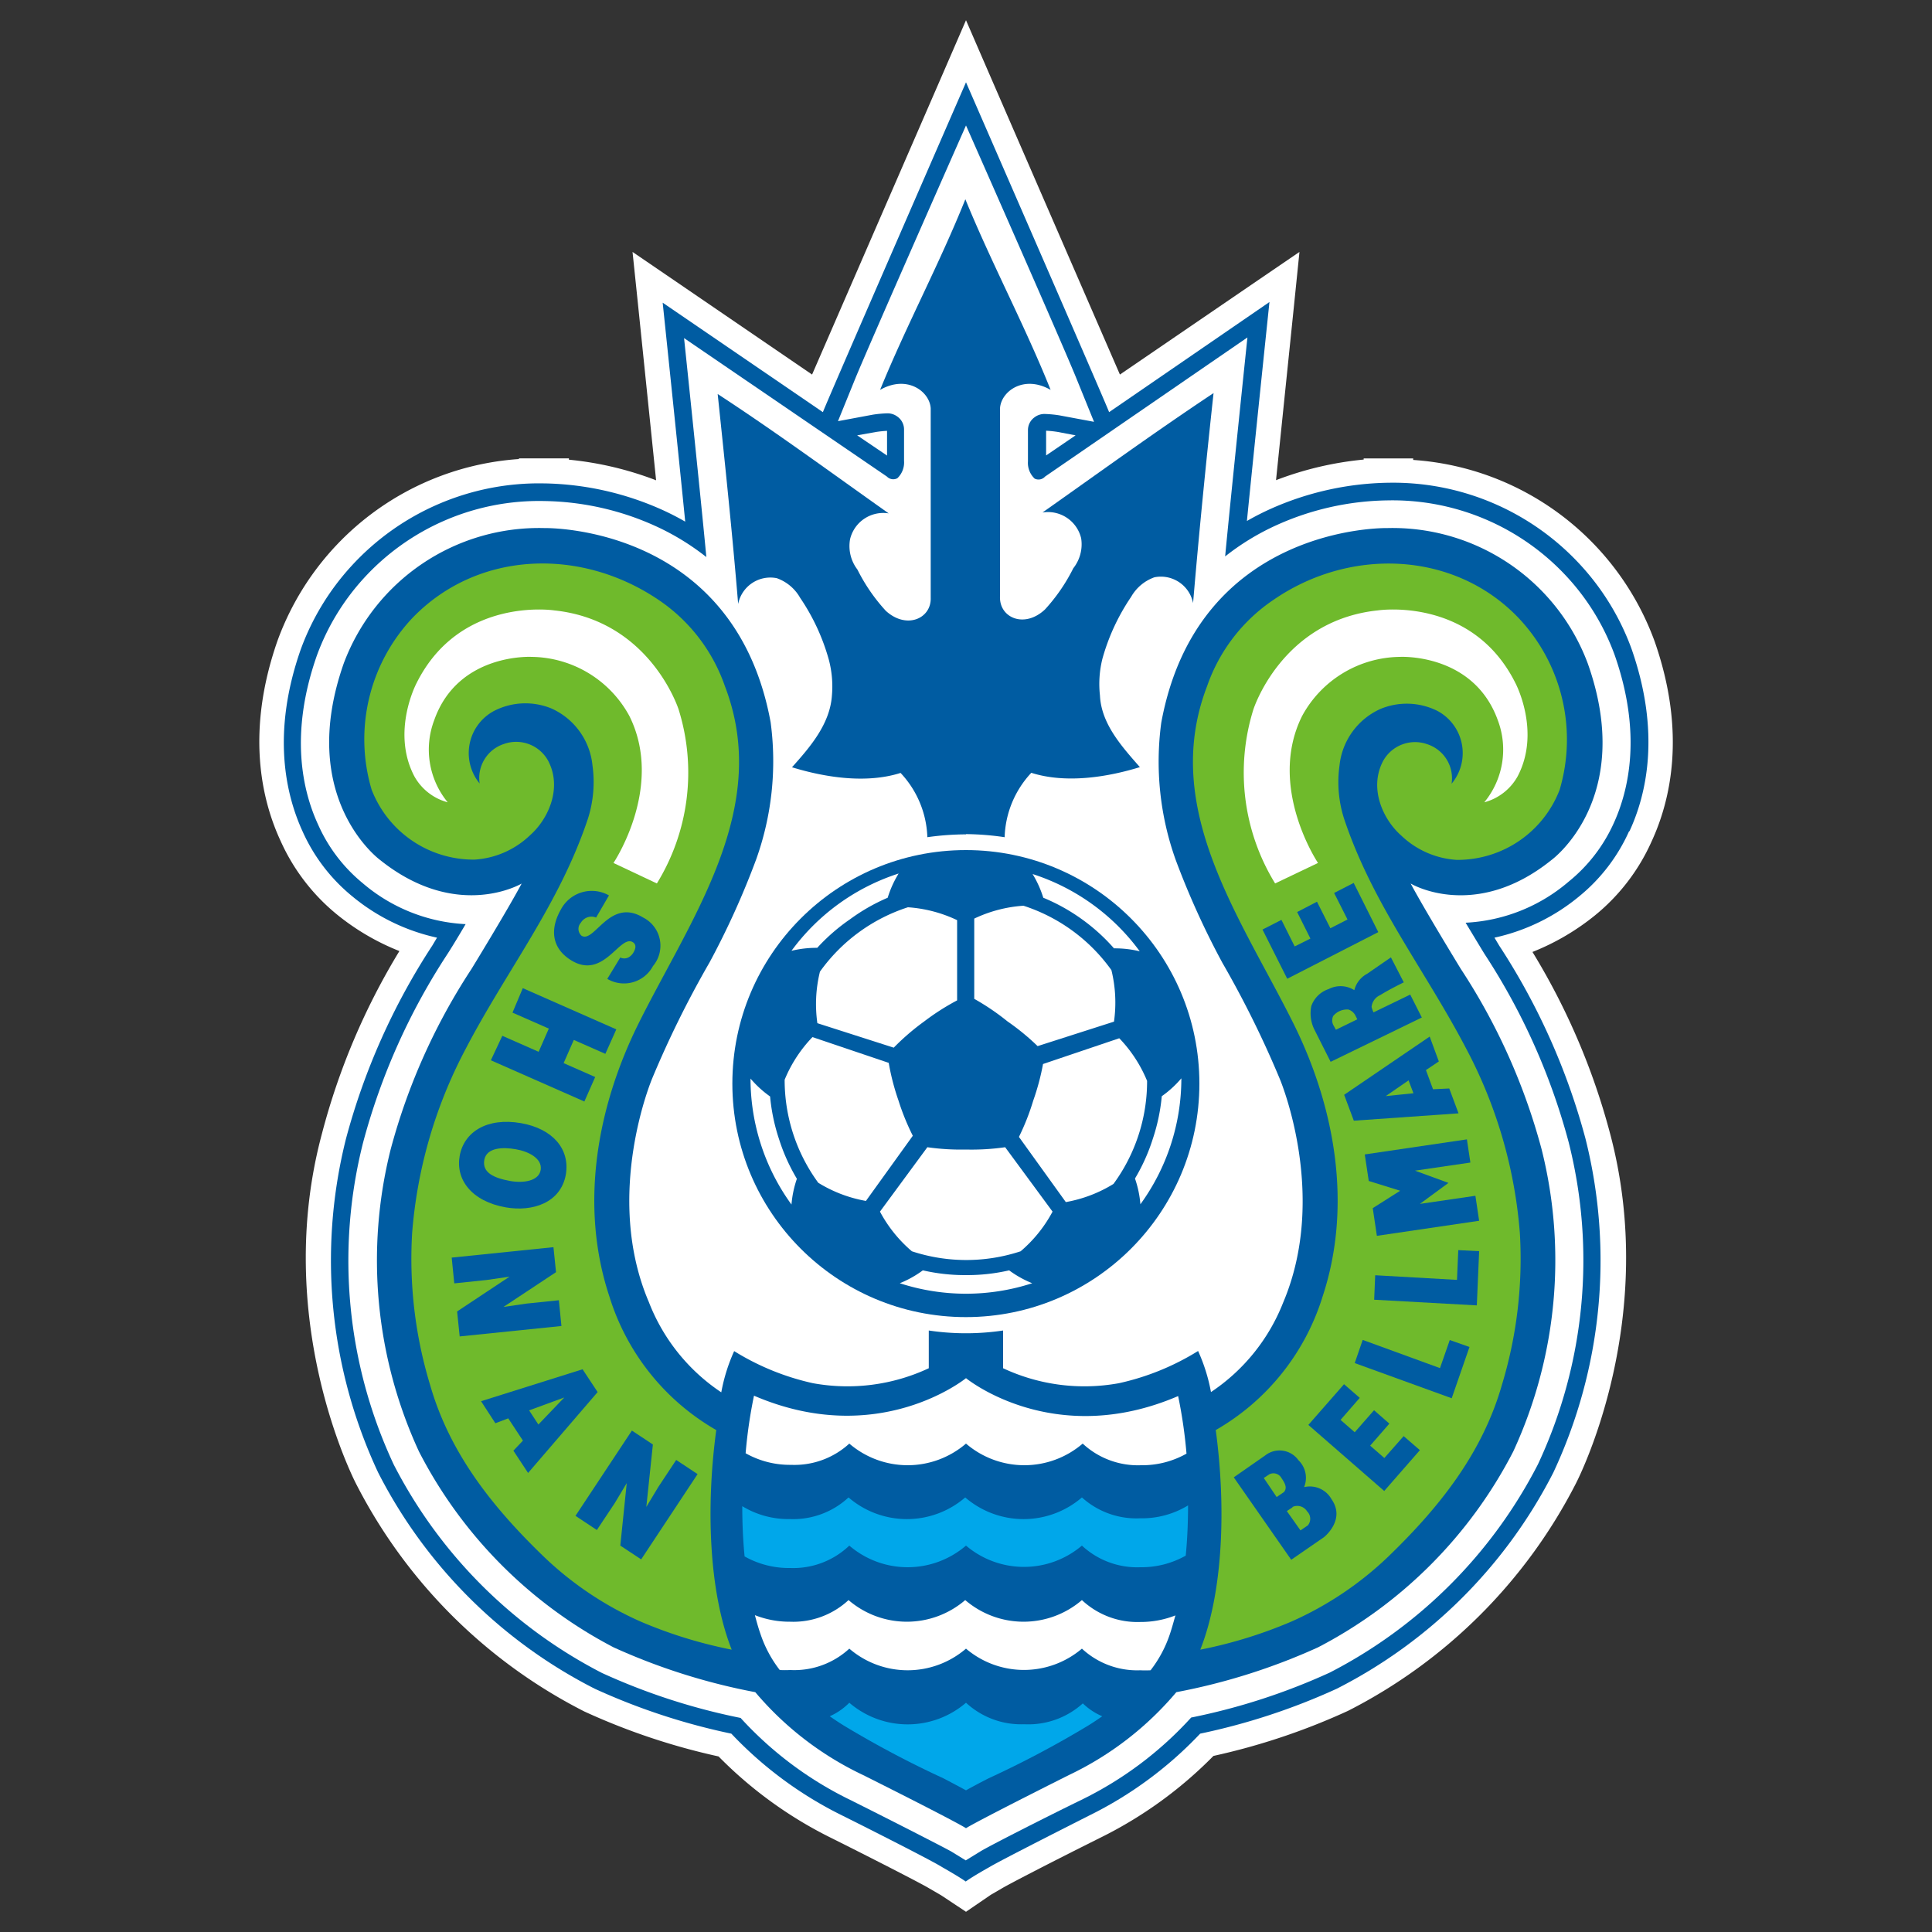 <svg id="レイヤー_1" data-name="レイヤー 1" xmlns="http://www.w3.org/2000/svg" viewBox="0 0 150 150"><rect x="0" y="0" width="150" height="150" fill="#333333" stroke="none"/><defs><style>.cls-1{fill:#fff;}.cls-2{fill:#005ca2;}.cls-3{fill:#6fba2c;}.cls-4{fill:#00a7ea;}</style></defs><title>名称未設定-1</title><path class="cls-1" d="M128.22,65.35c1.48-3.19,2.72-8.46.25-15.54h0v0a21.5,21.5,0,0,0-18.75-14.1V35.59h-3.84a0.17,0.17,0,0,0,0,.09,25.8,25.8,0,0,0-6.81,1.6l1.4-13.6,0.42-4.12L97.46,21.9,86.95,29.08,76.76,5.63,75,1.57,73.24,5.63,63.05,29.08,52.54,21.9l-3.43-2.34,0.43,4.13,1.4,13.6a25.81,25.81,0,0,0-6.77-1.6v-0.1h-2l-1.88,0a0.51,0.51,0,0,0,0,.05A21.5,21.5,0,0,0,21.54,49.76l0,0h0c-2.47,7.08-1.23,12.36.25,15.54a15.59,15.59,0,0,0,4.42,5.74,18.38,18.38,0,0,0,4.8,2.8A52.89,52.89,0,0,0,25,88c-3.87,14.36,2.39,26.71,2.66,27.23a40.51,40.51,0,0,0,17.71,17.65,51.25,51.25,0,0,0,10.42,3.49,32.39,32.39,0,0,0,8.75,6.33c4,2,7.17,3.64,7.6,3.91l0.93,0.54L75,148.43l1.93-1.32,0.86-.5c0.5-.3,3.65-1.94,7.66-3.94a32.43,32.43,0,0,0,8.76-6.34,51.36,51.36,0,0,0,10.45-3.5,40.52,40.52,0,0,0,17.68-17.63c0.27-.52,6.53-12.86,2.64-27.29a52.93,52.93,0,0,0-6-14,18.56,18.56,0,0,0,4.84-2.83A15.57,15.57,0,0,0,128.22,65.35Z"/><path class="cls-2" d="M68,33.54a8.51,8.51,0,0,1,.87-0.09v1.92L66.55,33.8Zm58.51,31c1.33-2.87,2.44-7.66.16-14.17v0a19.45,19.45,0,0,0-3.93-6.47,19.74,19.74,0,0,0-14.92-6.42h-0.06a23.25,23.25,0,0,0-9.2,2.07q-0.9.41-1.75,0.9c0.53-5.34,1.75-17,1.75-17L86.11,32C86,31.62,75,6.39,75,6.39S64,31.62,63.89,32l-12.44-8.5s1.22,11.66,1.75,17q-0.85-.49-1.75-0.9a23.25,23.25,0,0,0-9.2-2.07H42.2a19.74,19.74,0,0,0-14.92,6.42,19.44,19.44,0,0,0-3.93,6.47v0c-2.28,6.5-1.17,11.29.16,14.17a13.77,13.77,0,0,0,3.84,5,15.48,15.48,0,0,0,6.58,3.21l-0.37.62a51.8,51.8,0,0,0-6.7,15,38.83,38.83,0,0,0,2.5,25.91,38.42,38.42,0,0,0,16.81,16.78,50.12,50.12,0,0,0,10.61,3.49,30.21,30.21,0,0,0,8.62,6.36c3.34,1.67,7.14,3.61,7.74,4,0,0,1.26.71,1.84,1.12h0c0.58-.42,1.84-1.12,1.84-1.12,0.6-.37,4.4-2.31,7.74-4a30.23,30.23,0,0,0,8.62-6.36,50.11,50.11,0,0,0,10.61-3.49,38.42,38.42,0,0,0,16.81-16.78,38.82,38.82,0,0,0,2.5-25.91,51.79,51.79,0,0,0-6.7-15l-0.37-.62a15.48,15.48,0,0,0,6.58-3.21A13.78,13.78,0,0,0,126.48,64.54Zm-43-30.74-2.29,1.56V33.44a8.51,8.51,0,0,1,.87.09Z"/><path class="cls-1" d="M125.25,64c1.23-2.65,2.24-7.07.11-13.15a18.07,18.07,0,0,0-3.64-6,18.42,18.42,0,0,0-14-6h0a21.63,21.63,0,0,0-8.67,1.95,19.22,19.22,0,0,0-3.93,2.4c0.39-4.17,1.73-17,1.73-17L81.14,37a0.68,0.68,0,0,1-.81.16,1.68,1.68,0,0,1-.52-1.34V33.4a1.22,1.22,0,0,1,.51-1,1.28,1.28,0,0,1,.76-0.26,8.85,8.85,0,0,1,1.18.11l2.68,0.5-1.32-3.25C82.57,26.87,75,9.74,75,9.74s-7.57,17.13-8.62,19.71L65.06,32.7l2.68-.5a8.85,8.85,0,0,1,1.18-.11,1.28,1.28,0,0,1,.76.26,1.22,1.22,0,0,1,.51,1v2.44a1.68,1.68,0,0,1-.52,1.34A0.68,0.68,0,0,1,68.86,37L53.11,26.25s1.34,12.78,1.73,17a19.23,19.23,0,0,0-3.93-2.4,21.63,21.63,0,0,0-8.67-1.95h0a18.42,18.42,0,0,0-14,6,18.07,18.07,0,0,0-3.64,6c-2.13,6.07-1.12,10.5.11,13.15a12.35,12.35,0,0,0,3.44,4.51,13.3,13.3,0,0,0,8,3.19C35.42,73,34.79,74,34.72,74.1a50.33,50.33,0,0,0-6.53,14.61,37.35,37.35,0,0,0,2.38,25,37.4,37.4,0,0,0,16.17,16.18,49.08,49.08,0,0,0,10.76,3.49A28.22,28.22,0,0,0,66,139.74c2.65,1.32,7.1,3.59,7.84,4l1.14,0.7h0l1.14-.7c0.74-.45,5.19-2.71,7.84-4a28.22,28.22,0,0,0,8.52-6.39,49.08,49.08,0,0,0,10.76-3.49,37.4,37.4,0,0,0,16.17-16.18,37.35,37.35,0,0,0,2.38-25,50.33,50.33,0,0,0-6.53-14.61c-0.07-.11-0.7-1.15-1.47-2.43a13.3,13.3,0,0,0,8-3.19A12.35,12.35,0,0,0,125.25,64Z"/><circle class="cls-2" cx="74.99" cy="84.13" r="18.13"/><path class="cls-1" d="M75,99a14.68,14.68,0,0,1-3.35-.37,8.14,8.14,0,0,1-1.79,1,16.63,16.63,0,0,0,10.28,0,8.14,8.14,0,0,1-1.79-1A14.67,14.67,0,0,1,75,99Z"/><path class="cls-1" d="M89.5,88.43a14.64,14.64,0,0,1-1.38,3.07,8.13,8.13,0,0,1,.42,2,16.62,16.62,0,0,0,3.18-9.78,8.11,8.11,0,0,1-1.52,1.39A14.63,14.63,0,0,1,89.5,88.43Z"/><path class="cls-1" d="M84,71.37a14.67,14.67,0,0,1,2.49,2.26,8.13,8.13,0,0,1,2,.23,16.63,16.63,0,0,0-8.32-6A8.14,8.14,0,0,1,81,69.7,14.67,14.67,0,0,1,84,71.37Z"/><path class="cls-1" d="M66,71.37a14.65,14.65,0,0,1,2.92-1.67,8.14,8.14,0,0,1,.85-1.88,16.63,16.63,0,0,0-8.32,6,8.14,8.14,0,0,1,2-.23A14.66,14.66,0,0,1,66,71.37Z"/><path class="cls-1" d="M60.48,88.43a14.7,14.7,0,0,1-.69-3.3,8.16,8.16,0,0,1-1.52-1.39,16.64,16.64,0,0,0,3.18,9.78,8.15,8.15,0,0,1,.42-2A14.68,14.68,0,0,1,60.48,88.43Z"/><path class="cls-1" d="M75,89.25a18.37,18.37,0,0,1-3-.18l-3.68,5a10.54,10.54,0,0,0,2.48,3.08,13.48,13.48,0,0,0,8.44,0,10.55,10.55,0,0,0,2.48-3.08l-3.68-5A18.36,18.36,0,0,1,75,89.25Z"/><path class="cls-1" d="M80.22,85.45a18.36,18.36,0,0,1-1.11,2.82l3.64,5.06a10.55,10.55,0,0,0,3.7-1.41,13.49,13.49,0,0,0,2.61-8,10.56,10.56,0,0,0-2.16-3.31l-5.92,2A18.43,18.43,0,0,1,80.22,85.45Z"/><path class="cls-1" d="M78.22,79.3a18.37,18.37,0,0,1,2.34,1.92l5.93-1.9a10.55,10.55,0,0,0-.2-4,13.49,13.49,0,0,0-6.83-5,10.55,10.55,0,0,0-3.82,1l0,6.23A18.39,18.39,0,0,1,78.22,79.3Z"/><path class="cls-1" d="M71.76,79.3a18.3,18.3,0,0,1,2.55-1.63l0-6.23a10.55,10.55,0,0,0-3.82-1,13.48,13.48,0,0,0-6.83,5,10.54,10.54,0,0,0-.2,4l5.93,1.9A18.36,18.36,0,0,1,71.76,79.3Z"/><path class="cls-1" d="M69.76,85.45A18.35,18.35,0,0,1,69,82.52l-5.92-2a10.55,10.55,0,0,0-2.16,3.31,13.49,13.49,0,0,0,2.61,8,10.55,10.55,0,0,0,3.7,1.41l3.64-5.06A18.33,18.33,0,0,1,69.76,85.45Z"/><path class="cls-2" d="M75,64.76A21.59,21.59,0,0,1,78,65a7.65,7.65,0,0,1,2.07-5c2.7,0.86,5.93.33,8.43-.44-1.41-1.61-3-3.36-3.1-5.57a8.07,8.07,0,0,1,.19-2.84,16.27,16.27,0,0,1,2.23-4.81,3.38,3.38,0,0,1,1.81-1.52,2.55,2.55,0,0,1,3,2c0.46-5.44,1-10.87,1.59-16.3-4.52,3-8.87,6.16-13.28,9.27a2.65,2.65,0,0,1,3,2,3,3,0,0,1-.61,2.33,13.91,13.91,0,0,1-2.2,3.2c-1.6,1.5-3.55.64-3.49-1V31.71c0.07-1.31,1.83-2.64,3.93-1.44-2-5-4.57-9.79-6.62-14.8-2,5-4.58,9.79-6.62,14.8,2.1-1.2,3.86.13,3.93,1.44V46.42c0.05,1.61-1.89,2.47-3.49,1a13.91,13.91,0,0,1-2.2-3.2A3,3,0,0,1,66,41.86a2.65,2.65,0,0,1,3-2c-4.41-3.12-8.76-6.32-13.28-9.27,0.57,5.43,1.14,10.85,1.59,16.3a2.55,2.55,0,0,1,3-2,3.38,3.38,0,0,1,1.81,1.52,16.28,16.28,0,0,1,2.23,4.81A8.07,8.07,0,0,1,64.59,54c-0.15,2.21-1.69,4-3.1,5.57,2.5,0.77,5.73,1.3,8.43.44A7.65,7.65,0,0,1,72,65a21.6,21.6,0,0,1,3-.22h0Z"/><path class="cls-2" d="M120.47,66.76S127,62,123.27,51.5A16.18,16.18,0,0,0,107.69,41S93,40.68,90.16,56.11a22.63,22.63,0,0,0,1.12,10.65,63.23,63.23,0,0,0,3.63,8,78.39,78.39,0,0,1,4.45,9s3.82,9,.26,17.38a14.88,14.88,0,0,1-5.6,6.94,13.69,13.69,0,0,0-1-3.19,19.6,19.6,0,0,1-6.14,2.5,14.9,14.9,0,0,1-9-1.16v-2.93a19.57,19.57,0,0,1-5.77,0v2.93a14.9,14.9,0,0,1-9,1.16A19.59,19.59,0,0,1,57,104.9a13.69,13.69,0,0,0-1,3.2,14.87,14.87,0,0,1-5.62-7c-3.57-8.35.26-17.38,0.26-17.38a78.38,78.38,0,0,1,4.45-9,63.19,63.19,0,0,0,3.62-8,22.62,22.62,0,0,0,1.12-10.65C57,40.68,42.28,41,42.28,41A16.18,16.18,0,0,0,26.69,51.5C23,62,29.5,66.76,29.5,66.76c6,4.81,11,1.84,11,1.84-1.1,2.07-3.9,6.64-3.9,6.64a48.11,48.11,0,0,0-6.27,14,35.4,35.4,0,0,0,2.2,23.46A35.39,35.39,0,0,0,47.64,127.9a48.28,48.28,0,0,0,11,3.48A24.85,24.85,0,0,0,67,137.81s6.9,3.45,8,4.13c1.09-.67,8-4.13,8-4.13a24.84,24.84,0,0,0,8.33-6.43,48.25,48.25,0,0,0,11-3.48,35.39,35.39,0,0,0,15.16-15.21,35.39,35.39,0,0,0,2.2-23.46,48.1,48.1,0,0,0-6.27-14s-2.8-4.57-3.9-6.64C109.51,68.61,114.51,71.57,120.47,66.76Z"/><path class="cls-3" d="M111.59,55.19a5.32,5.32,0,0,0-4.43-.14A5.43,5.43,0,0,0,104,59.43a9.33,9.33,0,0,0,.34,4.09c2.23,6.72,6.32,11.79,9.55,18A36.57,36.57,0,0,1,118,95.71a33.7,33.7,0,0,1-1.4,11.84c-1.53,5.32-4.87,9.49-8.79,13.28a26.17,26.17,0,0,1-7.55,5.07,35.41,35.41,0,0,1-7.07,2.18c1.79-4.53,2-11.14,1.2-17.05a18.12,18.12,0,0,0,8.29-10.35c2.32-7,1-14.58-2.18-21.06-4.09-8.27-10.45-16.81-6.78-26.35a13.35,13.35,0,0,1,5.17-6.71c6-4.12,14.11-3.76,19.05,1.46a13.74,13.74,0,0,1,3.15,13.3,8.49,8.49,0,0,1-8,5.44,6.84,6.84,0,0,1-4.3-1.89c-1.4-1.23-2.53-3.65-1.41-5.78a2.83,2.83,0,0,1,3.43-1.31,2.78,2.78,0,0,1,1.89,3.07A3.71,3.71,0,0,0,111.59,55.19Z"/><path class="cls-1" d="M99,68.59a16.43,16.43,0,0,1-1.69-13.5s2.19-6.92,9.67-7.7c0,0,7.31-1.11,10.68,5.65,0,0,2,3.77.16,7.25a4.19,4.19,0,0,1-2.58,2,6.44,6.44,0,0,0,1.05-6.37C114.41,50.69,108.7,51,108.7,51a8.75,8.75,0,0,0-7.61,4.6C98.36,61.1,102.33,67,102.33,67Z"/><path class="cls-3" d="M38.37,55.19A5.32,5.32,0,0,1,42.8,55,5.43,5.43,0,0,1,46,59.43a9.34,9.34,0,0,1-.34,4.09c-2.23,6.72-6.32,11.79-9.55,18A36.56,36.56,0,0,0,32,95.71a33.7,33.7,0,0,0,1.4,11.84c1.53,5.32,4.87,9.49,8.79,13.28a26.17,26.17,0,0,0,7.55,5.07,35.41,35.41,0,0,0,7.07,2.18c-1.79-4.53-2-11.14-1.2-17.05a18.12,18.12,0,0,1-8.29-10.35c-2.33-7-1-14.58,2.18-21.06,4.09-8.27,10.45-16.81,6.78-26.35a13.34,13.34,0,0,0-5.17-6.71C45,42.44,37,42.79,32,48a13.74,13.74,0,0,0-3.15,13.3,8.49,8.49,0,0,0,8,5.44,6.84,6.84,0,0,0,4.3-1.89c1.4-1.23,2.53-3.65,1.41-5.78a2.83,2.83,0,0,0-3.43-1.31,2.78,2.78,0,0,0-1.89,3.07A3.71,3.71,0,0,1,38.37,55.19Z"/><path class="cls-1" d="M51,68.59a16.43,16.43,0,0,0,1.69-13.5s-2.19-6.92-9.67-7.7c0,0-7.31-1.11-10.68,5.65,0,0-2,3.77-.16,7.25a4.19,4.19,0,0,0,2.58,2,6.44,6.44,0,0,1-1.05-6.37C35.55,50.69,41.26,51,41.26,51a8.75,8.75,0,0,1,7.61,4.6C51.6,61.1,47.63,67,47.63,67Z"/><path class="cls-1" d="M84,124.23a6.95,6.95,0,0,1-9.06,0,6.95,6.95,0,0,1-9.06,0,6.3,6.3,0,0,1-4.53,1.68,7.35,7.35,0,0,1-2.74-.51c0.13,0.49.27,1,.43,1.45a9.45,9.45,0,0,0,1.5,2.81,8,8,0,0,0,.81,0A6.3,6.3,0,0,0,65.94,128,6.95,6.95,0,0,0,75,128,6.95,6.95,0,0,0,84,128a6.3,6.3,0,0,0,4.53,1.68,8,8,0,0,0,.8,0,9.44,9.44,0,0,0,1.5-2.81c0.16-.47.3-1,0.43-1.45a7.36,7.36,0,0,1-2.73.51A6.3,6.3,0,0,1,84,124.23Z"/><path class="cls-4" d="M84,116.26a6.94,6.94,0,0,1-9.06,0,6.94,6.94,0,0,1-9.06,0,6.3,6.3,0,0,1-4.53,1.68,6.89,6.89,0,0,1-3.72-1c0,1.26.05,2.58,0.18,3.9a7,7,0,0,0,3.54.9A6.3,6.3,0,0,0,65.94,120,6.95,6.95,0,0,0,75,120,6.95,6.95,0,0,0,84,120a6.3,6.3,0,0,0,4.53,1.68,7,7,0,0,0,3.53-.9c0.13-1.32.18-2.64,0.18-3.9a6.89,6.89,0,0,1-3.71,1A6.3,6.3,0,0,1,84,116.26Z"/><path class="cls-4" d="M79.52,133.87A6.31,6.31,0,0,1,75,132.2a6.95,6.95,0,0,1-9.06,0,4.92,4.92,0,0,1-1.52,1.05c0.36,0.25.72,0.49,1.09,0.72a78.53,78.53,0,0,0,7.74,4.1s0.92,0.48,1.75.93c0.82-.46,1.75-0.93,1.75-0.93a78.47,78.47,0,0,0,7.74-4.1c0.36-.22.73-0.47,1.09-0.72a4.91,4.91,0,0,1-1.51-1A6.31,6.31,0,0,1,79.52,133.87Z"/><path class="cls-1" d="M65.94,112.08a6.95,6.95,0,0,0,9.06,0,6.95,6.95,0,0,0,9.06,0,6.3,6.3,0,0,0,4.53,1.68,7,7,0,0,0,3.53-.9,37.44,37.44,0,0,0-.65-4.47C81.77,112.56,75,107,75,107s-6.78,5.53-16.46,1.36a37.42,37.42,0,0,0-.65,4.47,7,7,0,0,0,3.53.9A6.3,6.3,0,0,0,65.94,112.08Z"/><path class="cls-2" d="M48.16,74.34a0.71,0.71,0,0,0,.62,0,1,1,0,0,0,.4-0.39c0.23-.39.19-0.65-0.05-0.8-1-.61-2.25,2.91-4.73,1.44-1.58-.94-1.73-2.45-0.84-4a2.71,2.71,0,0,1,3.72-1.07l-1,1.72a0.93,0.93,0,0,0-.72,0,1,1,0,0,0-.47.41,0.71,0.71,0,0,0,.06,1c1,0.61,2.18-3,4.79-1.41A2.45,2.45,0,0,1,50.7,75,2.55,2.55,0,0,1,47.15,76Z"/><path class="cls-2" d="M40.59,76.72l7.26,3.2L47,81.82l-2.45-1.08-0.79,1.8,2.45,1.08-0.84,1.9-7.26-3.2L39,80.42l2.82,1.24,0.79-1.8-2.82-1.24Z"/><path class="cls-2" d="M39.27,93.74c-2.66-.47-3.91-2.16-3.58-4s2.1-3,4.76-2.54c2.45,0.43,3.82,2,3.48,4C43.53,93.4,41.33,94.1,39.27,93.74Zm0.79-4.51c-1-.18-2.29-0.15-2.46.83s0.74,1.4,2,1.63c1.06,0.19,2.25,0,2.38-.87S41.05,89.4,40.06,89.23Z"/><path class="cls-2" d="M39.09,101.47l1.79-.26,2.51-.26,0.2,2-7.9.81-0.2-1.94,4.07-2.7-1.79.26-2.5.26-0.2-2,7.9-.81,0.2,1.94Z"/><path class="cls-2" d="M37.35,108.79l7.88-2.48,1.17,1.77L41,114.36l-1.14-1.73,0.74-.78-1.14-1.73-1,.38Zm6.46-.29-2.73,1,0.72,1.1Z"/><path class="cls-2" d="M50.18,117l0.93-1.55,1.39-2.1,1.66,1.1-4.38,6.62L48.16,120l0.5-4.85-0.93,1.55-1.39,2.09-1.66-1.1,4.38-6.62,1.63,1.08Z"/><polygon class="cls-2" points="105.1 68.55 103.58 69.33 104.62 71.39 103.29 72.07 102.25 70.01 100.71 70.81 101.74 72.87 100.52 73.48 99.49 71.42 98.02 72.17 99.94 75.99 107.01 72.37 105.1 68.55"/><polygon class="cls-2" points="114.84 97.14 113.22 97.06 113.12 99.37 106.77 99.01 106.69 100.91 114.66 101.35 114.84 97.14"/><polygon class="cls-2" points="114.09 104.58 112.56 104.04 111.8 106.22 105.8 104.03 105.18 105.83 112.71 108.56 114.09 104.58"/><path class="cls-2" d="M104.36,85L111,80.48l0.71,1.93-1,.67,0.55,1.49,1.26-.06,0.72,1.93-8.13.57Zm3.23,0.1,2.15-.22-0.38-1Z"/><path class="cls-2" d="M103.72,79.95l1.66-.81-0.17-.34a0.93,0.93,0,0,0-.52-0.42,1.4,1.4,0,0,0-1.18.5,0.81,0.81,0,0,0,0,.69Zm1.43-3.08a2,2,0,0,1,1-1.27c1-.69,1.84-1.27,1.84-1.27l1,1.94s-1.08.52-1.85,1a1.11,1.11,0,0,0-.65.91,2.06,2.06,0,0,0,.15.42l2.85-1.38L110.39,79l-7.08,3.44-1.26-2.5a2.85,2.85,0,0,1-.24-1.83,2.14,2.14,0,0,1,1.35-1.32A2,2,0,0,1,105.14,76.87Z"/><polygon class="cls-2" points="110.24 112.59 108.98 111.5 107.48 113.2 106.38 112.24 107.87 110.53 106.68 109.49 105.18 111.2 104.08 110.24 105.57 108.53 104.35 107.47 101.58 110.63 107.47 115.76 110.24 112.59"/><path class="cls-2" d="M95.79,114.7L98.23,113a1.8,1.8,0,0,1,2.58.37,1.9,1.9,0,0,1,.44,2.09,1.93,1.93,0,0,1,2.13.94c1.12,1.6-.58,2.94-0.58,2.94l-2.55,1.76Zm2.77-.24-0.44.29,1,1.48,0.57-.39c0.2-.26.19-0.53-0.19-1.07A0.71,0.71,0,0,0,98.56,114.46Zm1.79,2.57-0.44.29,1.06,1.5,0.57-.39a0.8,0.8,0,0,0-.06-1.09A0.89,0.89,0,0,0,100.35,117Z"/><polygon class="cls-2" points="106.58 93.8 108.71 92.45 106.27 91.69 105.96 89.63 113.89 88.46 114.16 90.26 109.86 90.89 112.46 91.84 110.24 93.47 114.55 92.84 114.84 94.78 106.9 95.95 106.58 93.8"/></svg>